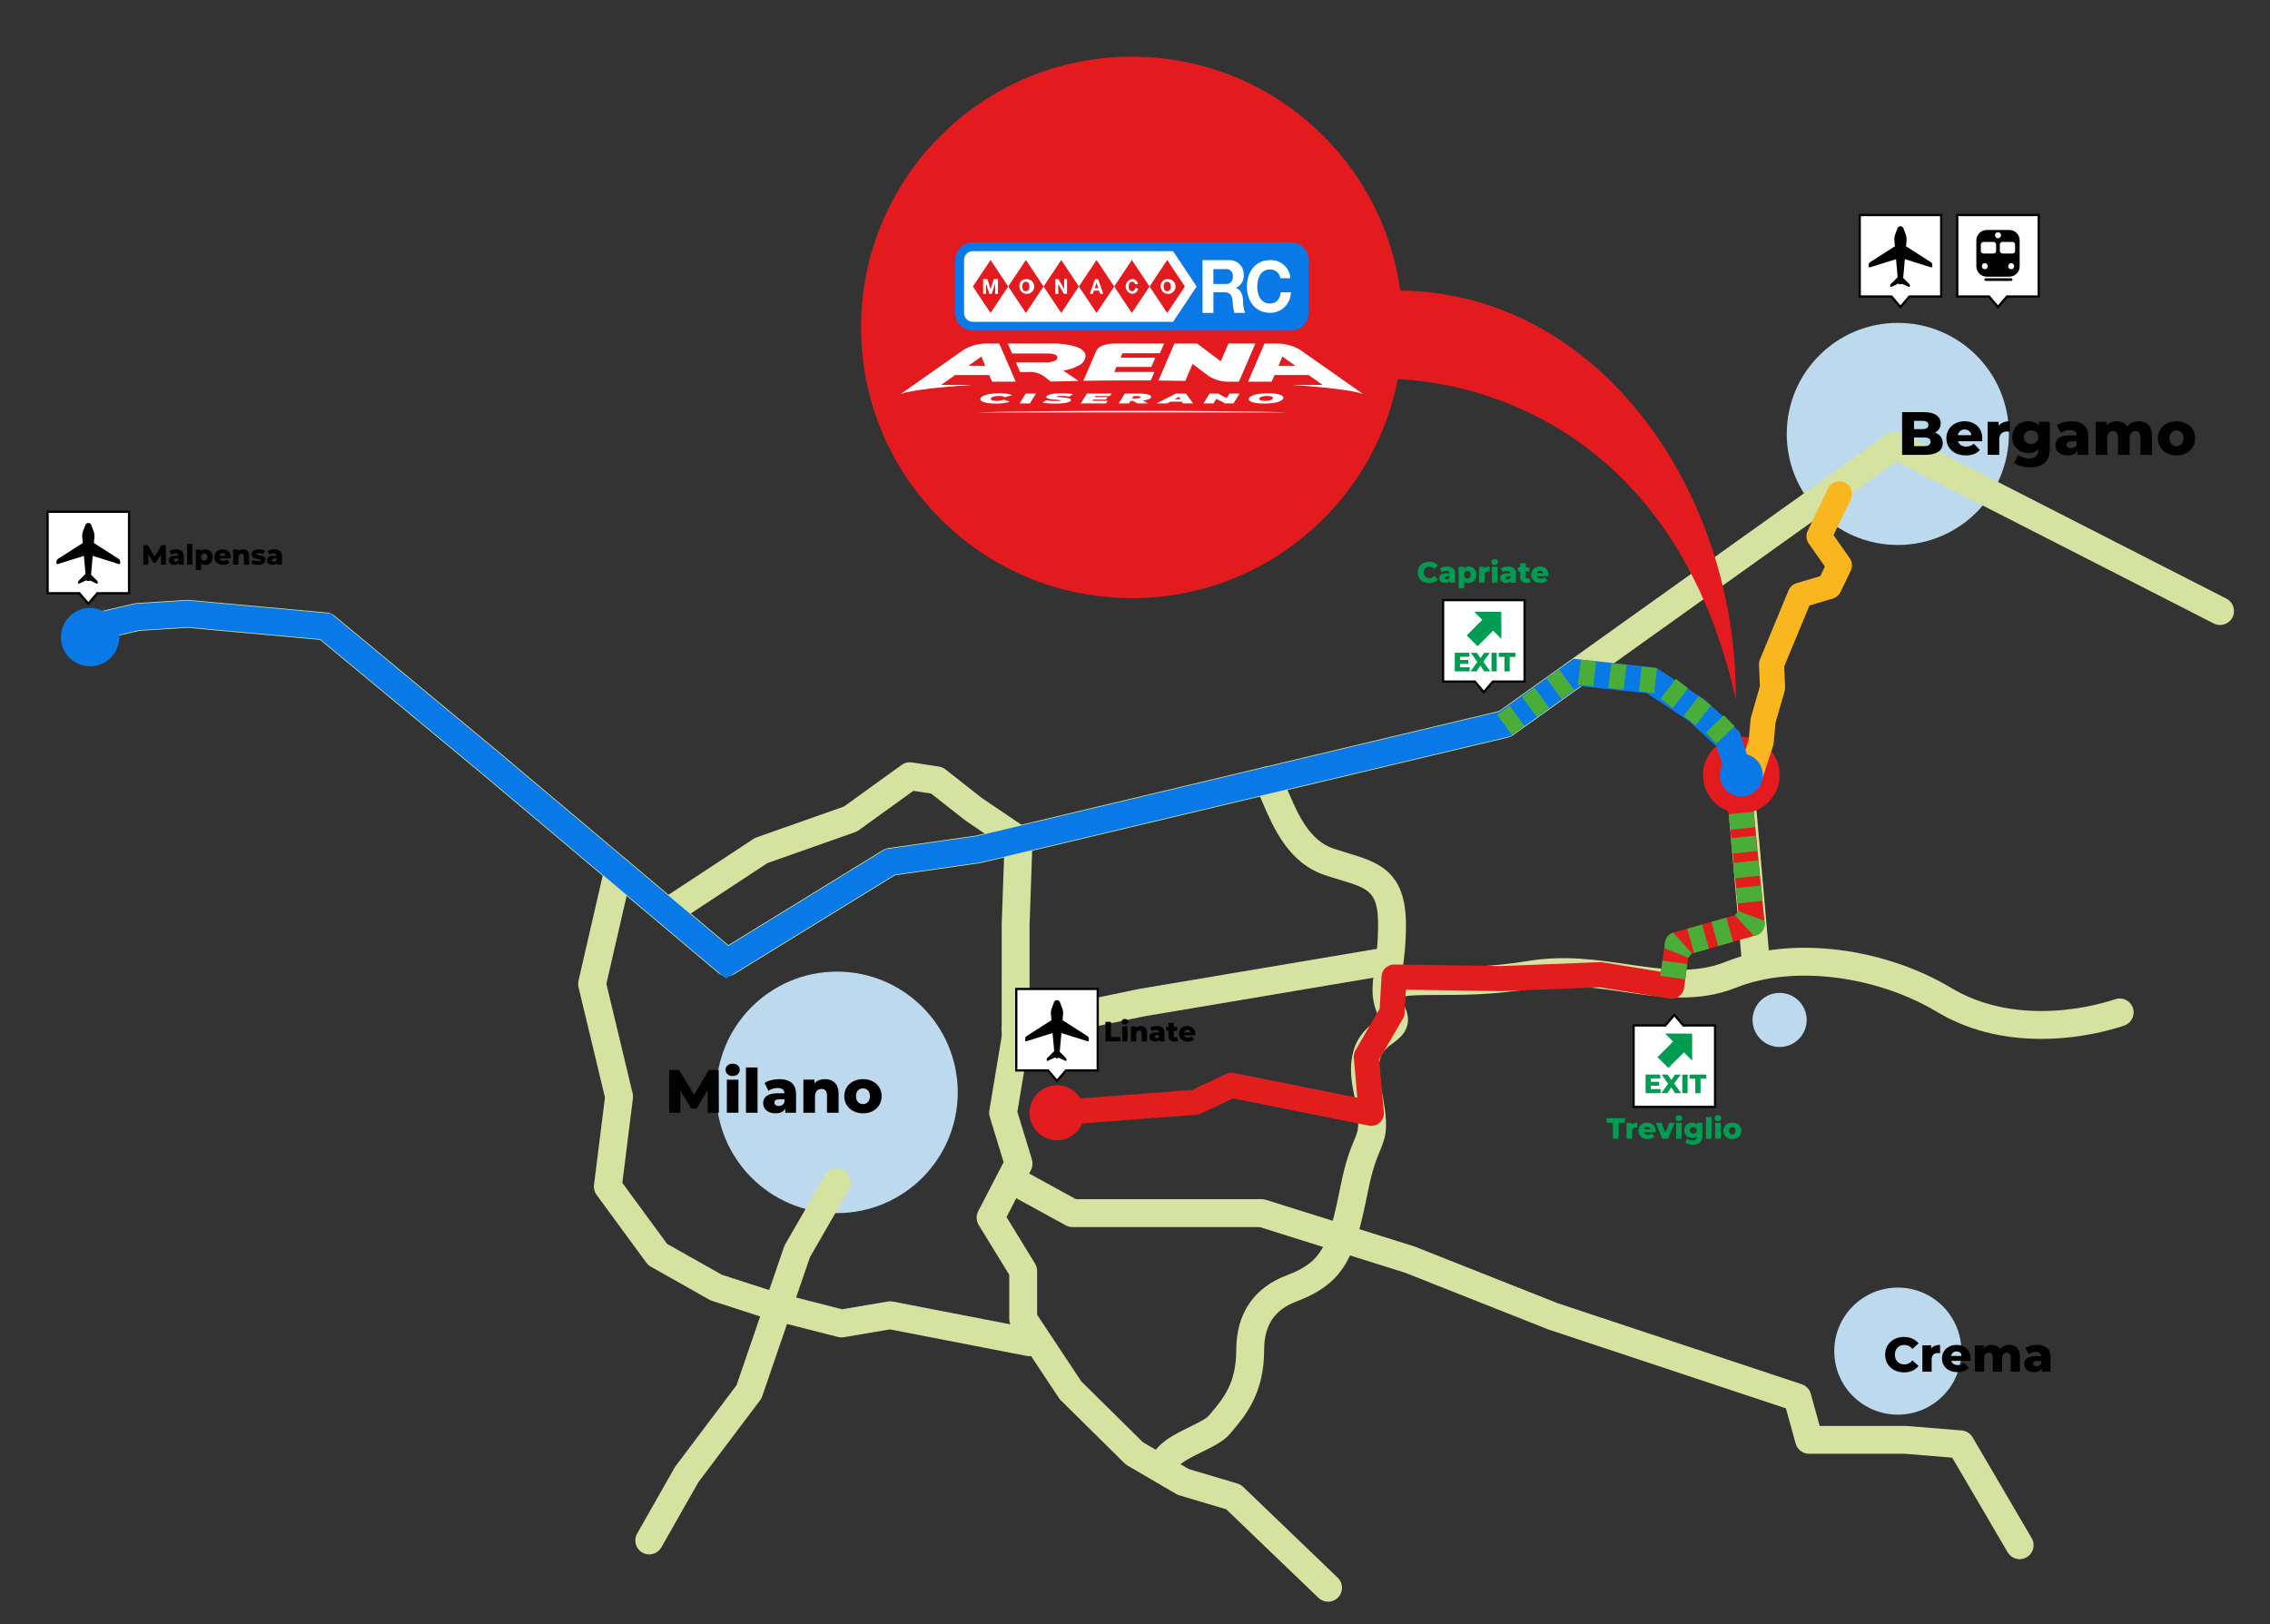 <svg xmlns="http://www.w3.org/2000/svg" xmlns:xlink="http://www.w3.org/1999/xlink" id="Livello_1" x="0px" y="0px" viewBox="0 0 2890.87 2068.71" style="enable-background:new 0 0 2890.87 2068.71;" xml:space="preserve"><rect x="0" y="0" width="2890.87" height="2068.71" fill="#333333" stroke="none"/><style type="text/css">	.st0{fill:#D6E3A0;}	.st1{fill:#BDD9ED;}	.st2{fill:#0A79E8;}	.st3{fill:#E41B1E;}	.st4{fill:#E21E1D;}	.st5{enable-background:new    ;}	.st6{fill:#010101;}	.st7{fill:#FAB61F;}	.st8{fill:#FFFFFF;}	.st9{fill:#009C51;}	.st10{fill:#49AD38;}</style><g>	<g>		<g>			<path class="st0" d="M2236.08,1243.49c-9.1,0-16.85-6.96-17.66-16.2l-18.51-211.15c-0.86-9.76,6.37-18.37,16.13-19.23    c9.74-0.85,18.37,6.36,19.23,16.13l18.51,211.15c0.86,9.76-6.37,18.37-16.13,19.23    C2237.12,1243.47,2236.6,1243.49,2236.08,1243.49z"></path>		</g>		<g>			<circle class="st1" cx="1065.9" cy="1391.49" r="153.8"></circle>		</g>		<g>			<circle class="st1" cx="2416.89" cy="552.74" r="141.45"></circle>		</g>		<g>			<path class="st0" d="M1691.34,2040.3c-4.42,0-8.85-1.64-12.29-4.95l-117.4-112.74l-59.95-17.89c-1.36-0.4-2.66-0.97-3.88-1.68    l-62.16-36.34c-1.28-0.75-2.46-1.66-3.52-2.7l-81.29-80.33c-0.87-0.86-1.64-1.8-2.32-2.82l-60.25-90.86    c-1.93-2.91-2.96-6.32-2.96-9.81v-56.2l-38.98-63.63c-3.25-5.31-3.48-11.93-0.62-17.45l32.41-62.42l-17.66-57.83    c-0.8-2.62-0.98-5.4-0.53-8.1l15.74-94.42v-142.32c0-0.21,0-0.42,0.01-0.62l3.46-98.37l-49.21-33.28    c-0.35-0.24-0.7-0.49-1.03-0.75l-43.12-33.92l-22.63-3.47l-69.66,50.26c-1.37,0.99-2.88,1.78-4.48,2.34l-111.75,39.45    l-110.1,72.45c-8.19,5.39-19.19,3.12-24.58-5.07c-5.39-8.19-3.12-19.19,5.07-24.58l111.91-73.64c1.2-0.79,2.49-1.43,3.85-1.91    l111.38-39.32l73.48-53.02c3.78-2.72,8.47-3.86,13.07-3.15l34.42,5.28c3.02,0.46,5.88,1.7,8.28,3.59l46.29,36.4l56.82,38.42    c5.06,3.42,8.01,9.21,7.79,15.32l-3.79,107.88v143.48c0,0.98-0.08,1.95-0.24,2.92l-15.29,91.76l18.56,60.77    c1.36,4.44,0.92,9.24-1.22,13.36l-31.13,59.95l36.35,59.35c1.71,2.79,2.61,6,2.61,9.27v55.85l56.28,84.88l78.4,77.47l58.39,34.14    l62.03,18.51c2.71,0.81,5.18,2.25,7.22,4.21l120.5,115.72c7.07,6.79,7.3,18.02,0.51,25.09    C1700.66,2038.47,1696,2040.3,1691.34,2040.3z"></path>		</g>		<g>			<path class="st0" d="M925.95,1243.49c-4.09,0-8.15-1.41-11.43-4.17L611,983.72L407.58,815.07l-168.91-15.36l-61.07,3.84    l-40.96,9.58c-9.55,2.23-19.09-3.69-21.32-13.24s3.69-19.09,13.24-21.32l42.41-9.92c0.96-0.23,1.94-0.37,2.93-0.43l63.91-4.02    c0.91-0.06,1.82-0.04,2.72,0.04l175.75,15.98c3.57,0.32,6.96,1.72,9.72,4.01l207.71,172.2c0.04,0.03,0.07,0.06,0.1,0.09    l293.76,247.38l196.79-121.1c2.07-1.28,4.38-2.11,6.79-2.46l111.03-15.86l666.88-158.78l494.36-353.03    c5.39-3.85,12.48-4.38,18.39-1.36l413.54,211.25c8.73,4.46,12.19,15.15,7.73,23.88c-4.46,8.73-15.14,12.19-23.88,7.73    l-403.93-206.34l-488.4,348.78c-1.87,1.33-3.97,2.29-6.2,2.82l-671.05,159.77c-0.53,0.13-1.06,0.23-1.6,0.3l-108.19,15.46    l-204.57,125.89C932.38,1242.62,929.16,1243.49,925.95,1243.49z"></path>		</g>		<g>			<path class="st0" d="M1480.64,1889.67c-9.8,0-17.75-7.95-17.75-17.75c0-28.77,28.85-42.85,52.03-54.17    c9.45-4.62,21.22-10.36,24.6-14.49c1.27-1.56,2.6-3.15,3.97-4.78c14.46-17.29,30.86-36.89,30.86-78.56    c0-46.48,22.24-79.46,64.31-95.38c45-17.02,53.21-36.93,68.77-114.7c6.3-31.51,12.89-47.25,17.24-57.66    c6.07-14.5,7.7-18.4-1.26-63.19c-11.66-58.27,14.95-78.01,29.25-88.62c1.29-0.95,2.85-2.11,4.07-3.1    c-11.88-23.97-9.35-41.73-6.14-64.19c1.97-13.79,4.42-30.96,4.42-55.27c0-42.34-12.41-46.09-49.24-57.25    c-5.89-1.78-11.98-3.63-18.51-5.81c-46.34-15.44-65.61-60.41-79.69-93.24c-3.06-7.15-5.96-13.89-8.77-19.53    c-4.38-8.77-0.83-19.43,7.93-23.81c8.76-4.38,19.42-0.83,23.81,7.93c3.28,6.56,6.38,13.78,9.65,21.42    c12.69,29.6,27.07,63.15,58.29,73.55c6.07,2.02,11.92,3.8,17.58,5.51c38.29,11.59,74.45,22.54,74.45,91.22    c0,26.83-2.65,45.38-4.78,60.29c-2.88,20.19-4.2,29.41,2.91,43.62c5.68,11.35,5.97,21.86,0.87,31.23    c-3.91,7.19-10.17,11.83-15.69,15.93c-11.75,8.71-22.84,16.95-15.59,53.15c10.55,52.75,8.03,62.74-0.8,83.85    c-4.04,9.66-9.57,22.89-15.18,50.93c-8.85,44.24-15.57,70.56-27.77,91.63c-13.18,22.78-32.1,37.52-63.24,49.3    c-28.23,10.68-41.37,30.44-41.37,62.18c0,54.56-23.55,82.71-39.13,101.33c-1.28,1.54-2.53,3.03-3.72,4.48    c-8.3,10.14-22,16.83-36.5,23.91c-11.22,5.48-32.11,15.67-32.11,22.27C1498.39,1881.72,1490.44,1889.67,1480.64,1889.67z     M1757.65,1299.43L1757.65,1299.43L1757.65,1299.43z"></path>		</g>		<g>			<circle class="st2" cx="114.74" cy="811.58" r="37.16"></circle>		</g>		<g>			<path class="st0" d="M2599.6,1323.37C2599.59,1323.37,2599.6,1323.37,2599.6,1323.37c-50.09,0-94.83-11.6-132.96-34.49    c-37.25-22.34-83.02-37.81-128.88-43.54c-47.3-5.91-91.22-1.47-127.02,12.85c-48.11,19.24-96.24,12.18-142.78,5.36    c-37.27-5.47-75.81-11.12-116.53-4.33c-49.38,8.23-90.63,8.23-120.75,8.23c-18.05,0-40.48,0-45.63,3.05    c-6.95,6.67-17.99,6.59-24.83-0.26c-6.93-6.93-6.93-18.17,0-25.1c13.19-13.19,34.75-13.19,70.47-13.19    c28.88,0,68.43,0,114.91-7.75c46.21-7.7,87.54-1.64,127.52,4.22c45.73,6.71,85.22,12.5,124.45-3.19    c41.35-16.54,91.36-21.77,144.6-15.12c50.66,6.33,101.35,23.49,142.74,48.33c32.54,19.53,71.13,29.43,114.69,29.43    c0,0,0.01,0,0.01,0c42.68,0,77.36-9.44,94.24-15.07c9.3-3.1,19.35,1.92,22.45,11.22c3.1,9.3-1.92,19.35-11.22,22.45    C2686.15,1312.79,2647.29,1323.37,2599.6,1323.37z M1784.91,1270.59C1784.91,1270.59,1784.91,1270.59,1784.91,1270.59    C1784.91,1270.59,1784.91,1270.59,1784.91,1270.59z M1785.31,1270.25c0,0-0.01,0.01-0.01,0.01    C1785.3,1270.26,1785.3,1270.25,1785.31,1270.25z"></path>		</g>		<g>			<circle class="st3" cx="1346.09" cy="1417.47" r="35"></circle>		</g>		<g>			<path class="st0" d="M826.8,1980.05c-2.97,0-5.98-0.75-8.75-2.32c-8.52-4.84-11.5-15.68-6.66-24.2l47.82-84.16    c0.38-0.66,0.8-1.3,1.26-1.91l77.54-102.94l60.43-176.16c0.37-1.08,0.84-2.11,1.41-3.1l50.68-87.99    c4.89-8.49,15.74-11.41,24.24-6.52c8.49,4.89,11.41,15.74,6.52,24.24l-49.83,86.51l-60.79,177.21c-0.61,1.77-1.49,3.43-2.61,4.92    L889.5,1887.9l-47.25,83.17C838.98,1976.82,832.98,1980.05,826.8,1980.05z"></path>		</g>		<g>			<path class="st0" d="M1311.11,1727.58c-1.12,0-2.26-0.11-3.4-0.33l-174.26-33.82l-58.84,9.98c-2.45,0.42-4.96,0.31-7.36-0.3    l-86.07-21.99c-0.36-0.09-0.72-0.2-1.07-0.31l-73.46-23.77c-1.13-0.37-2.22-0.84-3.25-1.43l-74.6-42.07    c-2.2-1.24-4.1-2.93-5.59-4.96l-63.44-86.52c-2.68-3.66-3.86-8.2-3.3-12.7l13.95-111.44l-33.68-140.43    c-0.64-2.67-0.65-5.45-0.04-8.12l33.25-144.43c2.2-9.55,11.72-15.51,21.28-13.31c9.55,2.2,15.51,11.72,13.31,21.28l-32.31,140.37    l33.46,139.51c0.5,2.08,0.62,4.22,0.35,6.34l-13.47,107.63l57,77.74l69.71,39.31l71.23,23.05l81.88,20.92l58.31-9.89    c2.1-0.36,4.25-0.33,6.35,0.08l177.43,34.43c9.62,1.87,15.91,11.18,14.04,20.8C1326.87,1721.69,1319.44,1727.58,1311.11,1727.58z    "></path>		</g>		<g>			<path class="st0" d="M1293.41,1328.2c-8.24,0-15.62-5.77-17.36-14.15c-1.99-9.6,4.18-18.99,13.77-20.98l160.65-33.3    c0.22-0.04,0.43-0.09,0.65-0.12l308.92-52.06c9.66-1.63,18.82,4.89,20.45,14.55c1.63,9.67-4.89,18.82-14.55,20.45l-308.59,52    l-160.32,33.23C1295.82,1328.08,1294.61,1328.2,1293.41,1328.2z"></path>		</g>		<g>			<path class="st0" d="M2572.08,1986.11c-6.09,0-12.03-3.14-15.33-8.78l-70.57-120.52l-60.13-4.93H2303.9    c-7.98,0-14.98-5.33-17.1-13.02l-12.41-44.85l-302.23-100.37c-0.32-0.11-0.63-0.22-0.94-0.34l-182-72.11l-185.13-58.15h-238.44    c-2.98,0-5.92-0.75-8.54-2.19l-72.22-39.63c-8.59-4.71-11.74-15.5-7.02-24.09c4.71-8.59,15.5-11.74,24.09-7.02l68.23,37.44    h236.61c1.8,0,3.6,0.27,5.32,0.82l188.34,59.16c0.41,0.13,0.82,0.27,1.22,0.43l182.13,72.16l310.75,103.19    c5.62,1.87,9.93,6.41,11.51,12.11l11.33,40.96h109.38c0.48,0,0.97,0.02,1.45,0.06l70.05,5.74c5.77,0.47,10.94,3.73,13.87,8.72    l75.23,128.49c4.95,8.46,2.11,19.33-6.35,24.28C2578.21,1985.32,2575.12,1986.11,2572.08,1986.11z"></path>		</g>		<g>			<path class="st4" d="M1746.4,1434.15c-1.04,0-2.1-0.1-3.14-0.31l-172.9-34.67l-41.31,19.41c-1.76,0.83-3.65,1.32-5.59,1.47    l-176.16,13.35c-8.8,0.67-16.47-5.93-17.14-14.72s5.93-16.47,14.72-17.14l173.23-13.13l43.42-20.4c3.1-1.46,6.58-1.88,9.93-1.21    l157.12,31.5l-4.54-50.89c-0.29-3.29,0.44-6.6,2.11-9.46l30.87-53.04l2.37-41.24c0.49-8.54,7.66-15.14,16.18-15.06l135.97,1.97    l126.15-4.98c1.07-0.04,2.14,0.02,3.2,0.19l74.38,12.1l5.08-37.03c0.86-6.3,5.38-11.49,11.5-13.21l82.23-23.15l-12.38-126.88    c-0.86-8.78,5.57-16.6,14.35-17.45c8.78-0.85,16.6,5.57,17.45,14.35l13.68,140.19c0.75,7.7-4.12,14.83-11.57,16.93l-85.02,23.93    l-5.88,42.89c-0.58,4.27-2.87,8.12-6.33,10.68c-3.46,2.56-7.81,3.61-12.06,2.92l-88.96-14.47l-124.97,4.94    c-0.29,0.01-0.58,0.01-0.86,0.01l-121.1-1.76l-1.71,29.78c-0.14,2.51-0.88,4.95-2.14,7.12l-30.23,51.95l5.99,67.12    c0.45,5.02-1.5,9.95-5.25,13.32C1754.11,1432.72,1750.3,1434.15,1746.4,1434.15z"></path>		</g>		<g class="st5">			<path class="st6" d="M901.33,1417.47l-0.16-28.84l-13.99,23.47h-6.84l-13.91-22.7v28.06h-14.22v-54.41h12.67l19.12,31.4    l18.65-31.4h12.67l0.16,54.41H901.33z"></path>			<path class="st6" d="M926.52,1368.42c-1.66-1.5-2.49-3.37-2.49-5.6c0-2.23,0.83-4.09,2.49-5.6c1.66-1.5,3.83-2.25,6.53-2.25    c2.69,0,4.87,0.71,6.53,2.14c1.66,1.43,2.49,3.25,2.49,5.48c0,2.33-0.83,4.26-2.49,5.79c-1.66,1.53-3.83,2.29-6.53,2.29    C930.35,1370.68,928.17,1369.92,926.52,1368.42z M925.66,1375.34h14.77v42.13h-14.77V1375.34z"></path>			<path class="st6" d="M949.99,1359.79h14.77v57.67h-14.77V1359.79z"></path>			<path class="st6" d="M1008.28,1379.42c3.68,3.19,5.52,8.07,5.52,14.65v23.4h-13.76v-5.44c-2.12,4.09-6.27,6.14-12.44,6.14    c-3.26,0-6.09-0.57-8.47-1.71c-2.38-1.14-4.19-2.68-5.4-4.62c-1.22-1.94-1.83-4.16-1.83-6.65c0-3.99,1.53-7.08,4.59-9.29    c3.06-2.2,7.77-3.3,14.15-3.3h8.39c-0.26-4.46-3.24-6.68-8.94-6.68c-2.02,0-4.07,0.32-6.14,0.97c-2.07,0.65-3.83,1.54-5.29,2.68    l-4.97-10.03c2.33-1.55,5.17-2.76,8.51-3.61c3.34-0.85,6.7-1.28,10.06-1.28C999.26,1374.64,1004.6,1376.23,1008.28,1379.42z     M996.23,1407.59c1.29-0.83,2.23-2.05,2.8-3.65v-3.65h-6.37c-4.3,0-6.45,1.43-6.45,4.27c0,1.3,0.49,2.33,1.48,3.11    c0.98,0.78,2.33,1.17,4.04,1.17S994.94,1408.42,996.23,1407.59z"></path>			<path class="st6" d="M1063.19,1379.3c3.19,3.11,4.78,7.8,4.78,14.07v24.09h-14.77v-21.69c0-5.75-2.31-8.63-6.92-8.63    c-2.54,0-4.57,0.83-6.1,2.49c-1.53,1.66-2.29,4.15-2.29,7.46v20.36h-14.77v-42.13h14.07v4.59c1.66-1.71,3.63-3.02,5.91-3.92    c2.28-0.91,4.77-1.36,7.46-1.36C1055.79,1374.64,1060.01,1376.19,1063.19,1379.3z"></path>			<path class="st6" d="M1086.78,1415.37c-3.63-1.87-6.46-4.46-8.51-7.77c-2.05-3.32-3.07-7.07-3.07-11.27    c0-4.15,1.02-7.88,3.07-11.19c2.05-3.32,4.87-5.89,8.47-7.73c3.6-1.84,7.68-2.76,12.24-2.76c4.56,0,8.65,0.92,12.28,2.76    c3.63,1.84,6.45,4.41,8.47,7.7c2.02,3.29,3.03,7.03,3.03,11.23c0,4.2-1.01,7.95-3.03,11.27c-2.02,3.32-4.85,5.91-8.47,7.77    c-3.63,1.87-7.72,2.8-12.28,2.8C1094.48,1418.16,1090.41,1417.23,1086.78,1415.37z M1105.36,1403.75    c1.66-1.79,2.49-4.26,2.49-7.42c0-3.11-0.83-5.54-2.49-7.31c-1.66-1.76-3.78-2.64-6.37-2.64c-2.59,0-4.72,0.88-6.37,2.64    c-1.66,1.76-2.49,4.2-2.49,7.31c0,3.16,0.83,5.63,2.49,7.42c1.66,1.79,3.78,2.68,6.37,2.68    C1101.57,1406.43,1103.7,1405.53,1105.36,1403.75z"></path>		</g>		<g>			<circle class="st1" cx="2416.89" cy="1721.1" r="80.94"></circle>		</g>		<g>			<circle class="st1" cx="2266.37" cy="1299.23" r="34.47"></circle>		</g>		<g class="st5">			<path class="st6" d="M2412.38,1745.31c-3.62-1.92-6.46-4.6-8.53-8.03c-2.07-3.43-3.1-7.32-3.1-11.66s1.03-8.23,3.1-11.66    c2.07-3.43,4.91-6.11,8.53-8.03s7.7-2.88,12.25-2.88c3.97,0,7.54,0.7,10.73,2.11c3.18,1.41,5.83,3.43,7.94,6.08l-7.81,7.07    c-2.81-3.39-6.22-5.08-10.23-5.08c-2.36,0-4.46,0.52-6.29,1.55s-3.27,2.49-4.28,4.37c-1.01,1.88-1.52,4.04-1.52,6.48    c0,2.44,0.51,4.6,1.52,6.48c1.01,1.88,2.44,3.34,4.28,4.37s3.94,1.55,6.29,1.55c4.01,0,7.42-1.69,10.23-5.08l7.81,7.07    c-2.11,2.65-4.75,4.67-7.94,6.08c-3.19,1.41-6.76,2.11-10.73,2.11C2420.08,1748.19,2416,1747.23,2412.38,1745.31z"></path>			<path class="st6" d="M2464.1,1714.3c1.92-0.76,4.12-1.15,6.6-1.15v10.61c-1.08-0.12-1.96-0.19-2.67-0.19    c-2.52,0-4.5,0.68-5.92,2.05c-1.43,1.36-2.14,3.45-2.14,6.26v15.44h-11.78v-33.61h11.23v4.03    C2460.62,1716.21,2462.18,1715.06,2464.1,1714.3z"></path>			<path class="st6" d="M2509.41,1733.49h-24.43c0.5,1.74,1.46,3.07,2.88,4c1.43,0.93,3.21,1.4,5.37,1.4c1.61,0,3.01-0.23,4.19-0.68    s2.37-1.2,3.57-2.23l6.2,6.45c-3.27,3.64-8.04,5.46-14.33,5.46c-3.93,0-7.38-0.75-10.36-2.23c-2.98-1.49-5.28-3.55-6.92-6.2    c-1.63-2.65-2.45-5.64-2.45-8.99c0-3.31,0.79-6.27,2.39-8.9c1.59-2.62,3.79-4.68,6.61-6.17c2.81-1.49,5.97-2.23,9.49-2.23    c3.35,0,6.39,0.69,9.12,2.08c2.73,1.39,4.89,3.39,6.48,6.02c1.59,2.63,2.39,5.74,2.39,9.33    C2509.59,1730.66,2509.53,1731.63,2509.41,1733.49z M2487.11,1723.07c-1.22,1.03-2,2.44-2.33,4.22h13.77    c-0.33-1.78-1.11-3.18-2.33-4.22c-1.22-1.03-2.74-1.55-4.56-1.55C2489.85,1721.52,2488.33,1722.04,2487.11,1723.07z"></path>			<path class="st6" d="M2568.73,1716.87c2.46,2.48,3.69,6.22,3.69,11.22v19.23h-11.78v-17.3c0-2.36-0.45-4.09-1.33-5.21    c-0.89-1.12-2.14-1.67-3.75-1.67c-1.78,0-3.2,0.62-4.28,1.86s-1.61,3.12-1.61,5.64v16.68h-11.78v-17.3c0-4.59-1.7-6.88-5.09-6.88    c-1.82,0-3.27,0.62-4.34,1.86s-1.61,3.12-1.61,5.64v16.68h-11.78v-33.61h11.22v3.54c1.24-1.36,2.72-2.39,4.43-3.07    c1.72-0.68,3.59-1.02,5.61-1.02c2.36,0,4.46,0.43,6.33,1.3c1.86,0.87,3.37,2.19,4.53,3.97c1.32-1.69,3-3,5.02-3.91    c2.03-0.91,4.24-1.37,6.64-1.37C2562.97,1713.15,2566.27,1714.39,2568.73,1716.87z"></path>			<path class="st6" d="M2606.96,1716.97c2.94,2.54,4.4,6.44,4.4,11.69v18.67h-10.98v-4.34c-1.7,3.27-5,4.9-9.92,4.9    c-2.6,0-4.86-0.46-6.76-1.37c-1.9-0.91-3.34-2.14-4.31-3.69c-0.97-1.55-1.46-3.32-1.46-5.3c0-3.18,1.22-5.65,3.66-7.41    c2.44-1.76,6.2-2.64,11.29-2.64h6.7c-0.21-3.55-2.58-5.33-7.13-5.33c-1.61,0-3.25,0.26-4.9,0.78c-1.65,0.52-3.06,1.23-4.22,2.14    l-3.97-8c1.86-1.24,4.12-2.2,6.79-2.88c2.67-0.68,5.34-1.02,8.03-1.02C2599.77,1713.15,2604.02,1714.42,2606.96,1716.97z     M2597.35,1739.45c1.03-0.66,1.78-1.63,2.23-2.92v-2.92h-5.09c-3.43,0-5.15,1.14-5.15,3.41c0,1.03,0.39,1.86,1.18,2.48    c0.79,0.62,1.86,0.93,3.22,0.93S2596.31,1740.11,2597.35,1739.45z"></path>		</g>		<g>			<circle class="st3" cx="2217.59" cy="987.29" r="48.79"></circle>		</g>		<g>			<path class="st7" d="M2229.82,1000.96c-1.65,0-3.33-0.26-4.99-0.8c-8.38-2.75-12.95-11.78-10.2-20.16l12.4-37.76l2.42-26.08    c0.09-1,0.28-1.98,0.56-2.94l11.27-39.13l-1.2-27.19c-0.1-2.33,0.31-4.66,1.2-6.82l36.46-88.03c1.84-4.45,5.59-7.83,10.21-9.2    l30.22-8.99l5.87-12.19l-20.61-29.34c-3.33-4.74-3.83-10.9-1.32-16.11l26-54.01c3.83-7.95,13.37-11.3,21.33-7.47    c7.95,3.83,11.29,13.38,7.47,21.33l-21.93,45.56l20.61,29.34c3.33,4.74,3.83,10.9,1.32,16.12l-13,27    c-1.95,4.06-5.53,7.1-9.84,8.38l-29.7,8.83l-32.19,77.72l1.16,26.27c0.08,1.73-0.13,3.46-0.61,5.13l-11.58,40.2l-2.45,26.37    c-0.11,1.19-0.36,2.37-0.73,3.51L2245,989.96C2242.79,996.69,2236.54,1000.96,2229.82,1000.96z"></path>		</g>		<g>			<circle class="st2" cx="2217.59" cy="987.29" r="27.3"></circle>		</g>		<g class="st5">			<path class="st6" d="M2471.45,556.14c1.76,2.31,2.64,5.09,2.64,8.36c0,4.77-1.92,8.45-5.75,11.04    c-3.84,2.59-9.38,3.89-16.63,3.89h-29.38v-54.41h27.83c6.94,0,12.23,1.28,15.86,3.85c3.63,2.56,5.44,6.02,5.44,10.38    c0,2.59-0.64,4.91-1.9,6.96c-1.27,2.05-3.07,3.67-5.4,4.86C2467.25,552.14,2469.69,553.84,2471.45,556.14z M2437.56,536.13v10.49    h10.57c5.18,0,7.77-1.76,7.77-5.29c0-3.47-2.59-5.21-7.77-5.21H2437.56z M2458.55,562.79c0-3.68-2.69-5.52-8.08-5.52h-12.9v11.04    h12.9C2455.85,568.31,2458.55,566.47,2458.55,562.79z"></path>			<path class="st6" d="M2524.22,562.09h-30.62c0.62,2.18,1.83,3.85,3.61,5.01s4.03,1.75,6.72,1.75c2.02,0,3.77-0.28,5.25-0.86    c1.48-0.57,2.96-1.5,4.47-2.8l7.77,8.08c-4.09,4.56-10.08,6.84-17.95,6.84c-4.92,0-9.25-0.93-12.98-2.8    c-3.73-1.87-6.62-4.46-8.67-7.77c-2.05-3.32-3.07-7.07-3.07-11.27c0-4.15,1-7.86,2.99-11.15c1.99-3.29,4.75-5.87,8.28-7.73    c3.52-1.87,7.49-2.8,11.89-2.8c4.2,0,8.01,0.87,11.43,2.6c3.42,1.74,6.13,4.25,8.12,7.54c1.99,3.29,2.99,7.19,2.99,11.7    C2524.46,558.54,2524.38,559.76,2524.22,562.09z M2496.28,549.03c-1.53,1.3-2.5,3.06-2.91,5.29h17.25    c-0.42-2.23-1.39-3.99-2.91-5.29c-1.53-1.29-3.43-1.94-5.71-1.94C2499.71,547.09,2497.81,547.74,2496.28,549.03z"></path>			<path class="st6" d="M2551.23,538.03c2.41-0.96,5.17-1.44,8.28-1.44v13.29c-1.35-0.16-2.46-0.23-3.34-0.23    c-3.16,0-5.63,0.86-7.42,2.57s-2.68,4.33-2.68,7.85v19.35h-14.77V537.3h14.07v5.05C2546.87,540.43,2548.82,538.99,2551.23,538.03    z"></path>			<path class="st6" d="M2610.5,537.3v34.43c0,7.82-2.13,13.69-6.37,17.6c-4.25,3.91-10.36,5.87-18.34,5.87    c-4.15,0-8.03-0.47-11.66-1.4c-3.63-0.93-6.71-2.31-9.25-4.12l5.36-10.34c1.71,1.4,3.87,2.5,6.49,3.3    c2.62,0.8,5.19,1.21,7.73,1.21c3.89,0,6.74-0.86,8.55-2.57c1.81-1.71,2.72-4.25,2.72-7.62v-1.4c-2.85,3.32-7.02,4.97-12.51,4.97    c-3.73,0-7.18-0.84-10.34-2.53c-3.16-1.68-5.67-4.07-7.54-7.15s-2.8-6.65-2.8-10.69c0-3.99,0.93-7.53,2.8-10.61    c1.87-3.08,4.38-5.47,7.54-7.15c3.16-1.68,6.61-2.53,10.34-2.53c6.01,0,10.41,1.94,13.21,5.83v-5.13H2610.5z M2593.28,563.1    c1.74-1.61,2.6-3.68,2.6-6.22c0-2.54-0.85-4.6-2.56-6.18c-1.71-1.58-3.91-2.37-6.61-2.37c-2.69,0-4.91,0.79-6.65,2.37    c-1.74,1.58-2.6,3.64-2.6,6.18c0,2.54,0.88,4.61,2.64,6.22c1.76,1.61,3.96,2.41,6.61,2.41S2591.55,564.71,2593.28,563.1z"></path>			<path class="st6" d="M2653.95,541.38c3.68,3.19,5.52,8.07,5.52,14.65v23.4h-13.76v-5.44c-2.12,4.09-6.27,6.14-12.44,6.14    c-3.26,0-6.09-0.57-8.47-1.71c-2.38-1.14-4.18-2.68-5.4-4.62c-1.22-1.94-1.83-4.16-1.83-6.65c0-3.99,1.53-7.08,4.59-9.29    c3.06-2.2,7.77-3.3,14.15-3.3h8.39c-0.26-4.46-3.24-6.68-8.94-6.68c-2.02,0-4.07,0.32-6.14,0.97c-2.07,0.65-3.83,1.54-5.29,2.68    l-4.97-10.03c2.33-1.55,5.17-2.76,8.51-3.61c3.34-0.85,6.7-1.28,10.07-1.28C2644.93,536.6,2650.27,538.19,2653.95,541.38z     M2641.9,569.55c1.29-0.83,2.23-2.05,2.8-3.65v-3.65h-6.37c-4.3,0-6.45,1.43-6.45,4.27c0,1.3,0.49,2.33,1.48,3.11    c0.98,0.78,2.33,1.17,4.04,1.17S2640.6,570.38,2641.9,569.55z"></path>			<path class="st6" d="M2736.06,541.26c3.08,3.11,4.62,7.8,4.62,14.07v24.09h-14.77v-21.69c0-2.95-0.56-5.13-1.67-6.53    c-1.12-1.4-2.68-2.1-4.7-2.1c-2.23,0-4.02,0.78-5.36,2.33c-1.35,1.55-2.02,3.91-2.02,7.07v20.91h-14.77v-21.69    c0-5.75-2.12-8.63-6.37-8.63c-2.28,0-4.09,0.78-5.44,2.33c-1.35,1.55-2.02,3.91-2.02,7.07v20.91h-14.77V537.3h14.07v4.43    c1.55-1.71,3.41-2.99,5.56-3.85c2.15-0.85,4.49-1.28,7.03-1.28c2.95,0,5.6,0.54,7.93,1.63c2.33,1.09,4.22,2.75,5.67,4.97    c1.66-2.12,3.76-3.76,6.29-4.9c2.54-1.14,5.31-1.71,8.32-1.71C2728.84,536.6,2732.98,538.15,2736.06,541.26z"></path>			<path class="st6" d="M2759.57,577.32c-3.63-1.87-6.46-4.46-8.51-7.77c-2.05-3.32-3.07-7.07-3.07-11.27    c0-4.15,1.02-7.88,3.07-11.19c2.05-3.32,4.87-5.89,8.47-7.73c3.6-1.84,7.68-2.76,12.24-2.76s8.65,0.92,12.28,2.76    c3.63,1.84,6.45,4.41,8.47,7.7c2.02,3.29,3.03,7.03,3.03,11.23c0,4.2-1.01,7.95-3.03,11.27c-2.02,3.32-4.85,5.91-8.47,7.77    c-3.63,1.87-7.72,2.8-12.28,2.8C2767.27,580.12,2763.2,579.19,2759.57,577.32z M2778.15,565.7c1.66-1.79,2.49-4.26,2.49-7.42    c0-3.11-0.83-5.54-2.49-7.31c-1.66-1.76-3.78-2.64-6.37-2.64s-4.71,0.88-6.37,2.64c-1.66,1.76-2.49,4.2-2.49,7.31    c0,3.16,0.83,5.63,2.49,7.42c1.66,1.79,3.78,2.68,6.37,2.68S2776.49,567.49,2778.15,565.7z"></path>		</g>		<g>			<g>				<polygon class="st8" points="1397.96,1363.5 1357.54,1363.5 1346.09,1376.87 1334.63,1363.5 1294.21,1363.5 1294.21,1259.76      1397.96,1259.76     "></polygon>				<path class="st6" d="M1346.09,1379.07l-12.12-14.14h-41.19v-106.6h106.61v106.6h-41.19L1346.09,1379.07z M1295.64,1362.07h39.65     l10.8,12.6l10.79-12.6h39.65v-100.88h-100.89V1362.07z"></path>			</g>			<g>				<path class="st6" d="M1384.91,1319.86l-31.74-20.32l0.7-7.84c0.2-3.03-0.37-6.05-1.66-8.8l-2.45-6.56     c-1.45-3.11-5.88-3.11-7.34,0l-2.45,6.56c-1.28,2.75-1.85,5.77-1.65,8.8l0.7,7.84l-31.74,20.32c-1.09,0.8-1.74,2.06-1.74,3.41     v2.08c0,0.78,0.77,1.32,1.5,1.06l33.43-10.46l2.04,22.95l-8.62,8.62c-0.59,0.59-0.92,1.39-0.92,2.23v0.77     c0,0.66,0.69,1.1,1.29,0.82l9.37-4.32c0.45,0.58,1.15,0.94,1.93,0.94h0.53h0.53c0.61,0,1.18-0.23,1.61-0.6l8.64,3.99     c0.6,0.28,1.29-0.16,1.29-0.82v-0.77c0-0.83-0.33-1.64-0.92-2.23l-7.65-7.65l2.12-23.92l33.44,10.46     c0.73,0.26,1.5-0.28,1.5-1.06v-2.08C1386.64,1321.92,1386,1320.66,1384.91,1319.86z"></path>			</g>		</g>		<g class="st5">			<path class="st6" d="M1407.81,1301.67h7.03v19.28h11.86v5.57h-18.89V1301.67z"></path>			<path class="st6" d="M1429.54,1304.12c-0.76-0.69-1.14-1.54-1.14-2.56s0.38-1.87,1.14-2.56c0.76-0.69,1.75-1.03,2.98-1.03    c1.23,0,2.22,0.33,2.98,0.98c0.76,0.65,1.14,1.49,1.14,2.5c0,1.06-0.38,1.95-1.14,2.64c-0.76,0.7-1.75,1.05-2.98,1.05    C1431.29,1305.15,1430.3,1304.8,1429.54,1304.12z M1429.15,1307.28h6.75v19.24h-6.75V1307.28z"></path>			<path class="st6" d="M1458.57,1309.09c1.46,1.42,2.18,3.56,2.18,6.43v11.01H1454v-9.91c0-2.63-1.05-3.94-3.16-3.94    c-1.16,0-2.09,0.38-2.79,1.14c-0.7,0.76-1.05,1.89-1.05,3.41v9.3h-6.75v-19.24h6.43v2.09c0.76-0.78,1.66-1.38,2.7-1.79    c1.04-0.41,2.18-0.62,3.41-0.62C1455.19,1306.96,1457.11,1307.67,1458.57,1309.09z"></path>			<path class="st6" d="M1480.49,1309.14c1.68,1.46,2.52,3.69,2.52,6.69v10.69h-6.28v-2.49c-0.97,1.87-2.86,2.8-5.68,2.8    c-1.49,0-2.78-0.26-3.87-0.78s-1.91-1.22-2.47-2.11s-0.83-1.9-0.83-3.04c0-1.82,0.7-3.24,2.09-4.24c1.4-1.01,3.55-1.51,6.46-1.51    h3.83c-0.12-2.04-1.48-3.05-4.08-3.05c-0.92,0-1.86,0.15-2.81,0.44c-0.95,0.3-1.75,0.71-2.41,1.23l-2.27-4.58    c1.06-0.71,2.36-1.26,3.89-1.65s3.06-0.59,4.6-0.59C1476.37,1306.96,1478.81,1307.68,1480.49,1309.14z M1474.99,1322.01    c0.59-0.38,1.02-0.94,1.28-1.67v-1.67h-2.91c-1.96,0-2.95,0.65-2.95,1.95c0,0.59,0.22,1.06,0.67,1.42s1.07,0.53,1.85,0.53    S1474.4,1322.39,1474.99,1322.01z"></path>			<path class="st6" d="M1500.55,1325.74c-0.57,0.36-1.26,0.63-2.08,0.82c-0.82,0.19-1.69,0.28-2.61,0.28    c-2.51,0-4.44-0.62-5.79-1.85c-1.35-1.23-2.02-3.07-2.02-5.5v-6.46h-2.8v-5.04h2.8v-5.01h6.75v5.01h4.4v5.04h-4.4v6.39    c0,0.69,0.18,1.23,0.55,1.62s0.86,0.59,1.47,0.59c0.78,0,1.47-0.2,2.06-0.6L1500.55,1325.74z"></path>			<path class="st6" d="M1522.14,1318.6h-13.99c0.28,0.99,0.83,1.76,1.65,2.29c0.82,0.53,1.84,0.8,3.07,0.8    c0.92,0,1.72-0.13,2.4-0.39c0.67-0.26,1.35-0.69,2.04-1.28l3.55,3.69c-1.87,2.08-4.6,3.12-8.2,3.12c-2.25,0-4.23-0.43-5.93-1.28    c-1.7-0.85-3.02-2.04-3.96-3.55c-0.94-1.51-1.4-3.23-1.4-5.15c0-1.89,0.46-3.59,1.37-5.1c0.91-1.5,2.17-2.68,3.78-3.53    c1.61-0.85,3.42-1.28,5.43-1.28c1.92,0,3.66,0.4,5.22,1.19s2.8,1.94,3.71,3.44c0.91,1.5,1.37,3.28,1.37,5.34    C1522.25,1316.98,1522.21,1317.54,1522.14,1318.6z M1509.38,1312.64c-0.7,0.59-1.14,1.4-1.33,2.41h7.88    c-0.19-1.02-0.63-1.82-1.33-2.41c-0.7-0.59-1.57-0.89-2.61-0.89C1510.94,1311.75,1510.07,1312.05,1509.38,1312.64z"></path>		</g>		<g class="st5">			<path class="st9" d="M2054.05,1430.31h-8.03v-5.87h23.43v5.87h-8v20.29h-7.4V1430.31z"></path>			<path class="st9" d="M2081.05,1430.7c1.16-0.46,2.49-0.69,3.98-0.69v6.39c-0.65-0.07-1.18-0.11-1.61-0.11    c-1.52,0-2.71,0.41-3.57,1.23s-1.29,2.08-1.29,3.77v9.3h-7.1v-20.25h6.76v2.43C2078.95,1431.85,2079.89,1431.16,2081.05,1430.7z"></path>			<path class="st9" d="M2108.34,1442.27h-14.72c0.3,1.05,0.88,1.85,1.74,2.41s1.94,0.84,3.23,0.84c0.97,0,1.81-0.14,2.52-0.41    c0.71-0.27,1.43-0.72,2.15-1.34l3.74,3.89c-1.97,2.19-4.84,3.29-8.63,3.29c-2.37,0-4.45-0.45-6.24-1.34    c-1.79-0.9-3.18-2.14-4.17-3.74c-0.98-1.59-1.48-3.4-1.48-5.42c0-1.99,0.48-3.78,1.44-5.36s2.29-2.82,3.98-3.72    c1.69-0.9,3.6-1.35,5.72-1.35c2.02,0,3.85,0.42,5.49,1.25c1.64,0.83,2.95,2.04,3.9,3.62c0.96,1.58,1.44,3.46,1.44,5.62    C2108.46,1440.56,2108.42,1441.15,2108.34,1442.27z M2094.91,1435.99c-0.74,0.62-1.2,1.47-1.4,2.54h8.29    c-0.2-1.07-0.67-1.92-1.4-2.54c-0.74-0.62-1.65-0.93-2.75-0.93C2096.56,1435.06,2095.65,1435.37,2094.91,1435.99z"></path>			<path class="st9" d="M2132.71,1430.35l-8.37,20.25h-7.32l-8.33-20.25h7.29l4.86,12.37l5.12-12.37H2132.71z"></path>			<path class="st9" d="M2134.95,1427.02c-0.8-0.72-1.2-1.62-1.2-2.69c0-1.07,0.4-1.97,1.2-2.69c0.8-0.72,1.84-1.08,3.14-1.08    c1.29,0,2.34,0.34,3.14,1.03c0.8,0.69,1.2,1.56,1.2,2.63c0,1.12-0.4,2.05-1.2,2.78c-0.8,0.74-1.84,1.1-3.14,1.1    C2136.79,1428.11,2135.75,1427.74,2134.95,1427.02z M2134.54,1430.35h7.1v20.25h-7.1V1430.35z"></path>			<path class="st9" d="M2168.02,1430.35v16.55c0,3.76-1.02,6.58-3.06,8.46c-2.04,1.88-4.98,2.82-8.82,2.82    c-1.99,0-3.86-0.22-5.6-0.67c-1.74-0.45-3.23-1.11-4.45-1.98l2.58-4.97c0.82,0.67,1.86,1.2,3.12,1.59    c1.26,0.39,2.5,0.58,3.72,0.58c1.87,0,3.24-0.41,4.11-1.23c0.87-0.82,1.31-2.04,1.31-3.66v-0.67c-1.37,1.59-3.38,2.39-6.02,2.39    c-1.79,0-3.45-0.41-4.97-1.21s-2.73-1.96-3.62-3.44c-0.9-1.48-1.34-3.2-1.34-5.14c0-1.92,0.45-3.62,1.34-5.1    c0.9-1.48,2.1-2.63,3.62-3.44s3.18-1.21,4.97-1.21c2.89,0,5.01,0.93,6.35,2.8v-2.47H2168.02z M2159.74,1442.75    c0.83-0.77,1.25-1.77,1.25-2.99s-0.41-2.21-1.23-2.97s-1.88-1.14-3.18-1.14c-1.3,0-2.36,0.38-3.2,1.14    c-0.83,0.76-1.25,1.75-1.25,2.97s0.42,2.22,1.27,2.99s1.91,1.16,3.18,1.16C2157.85,1443.91,2158.91,1443.53,2159.74,1442.75z"></path>			<path class="st9" d="M2172.58,1422.87h7.1v27.73h-7.1V1422.87z"></path>			<path class="st9" d="M2184.68,1427.02c-0.8-0.72-1.2-1.62-1.2-2.69c0-1.07,0.4-1.97,1.2-2.69c0.8-0.72,1.84-1.08,3.14-1.08    s2.34,0.34,3.14,1.03s1.2,1.56,1.2,2.63c0,1.12-0.4,2.05-1.2,2.78c-0.8,0.74-1.84,1.1-3.14,1.1S2185.48,1427.74,2184.68,1427.02z     M2184.27,1430.35h7.1v20.25h-7.1V1430.35z"></path>			<path class="st9" d="M2200.26,1449.59c-1.74-0.9-3.11-2.14-4.09-3.74c-0.98-1.59-1.48-3.4-1.48-5.42c0-1.99,0.49-3.79,1.48-5.38    c0.98-1.59,2.34-2.83,4.07-3.72c1.73-0.88,3.69-1.33,5.89-1.33s4.16,0.44,5.9,1.33c1.74,0.88,3.1,2.12,4.07,3.7    c0.97,1.58,1.46,3.38,1.46,5.4c0,2.02-0.49,3.82-1.46,5.42c-0.97,1.59-2.33,2.84-4.07,3.74c-1.74,0.9-3.71,1.34-5.9,1.34    C2203.96,1450.94,2202.01,1450.49,2200.26,1449.59z M2209.19,1444.01c0.8-0.86,1.2-2.05,1.2-3.57c0-1.49-0.4-2.67-1.2-3.51    c-0.8-0.85-1.82-1.27-3.06-1.27s-2.27,0.42-3.06,1.27c-0.8,0.85-1.2,2.02-1.2,3.51c0,1.52,0.4,2.71,1.2,3.57    c0.8,0.86,1.82,1.29,3.06,1.29S2208.4,1444.86,2209.19,1444.01z"></path>		</g>		<g class="st5">			<path class="st9" d="M1812.59,741.02c-2.18-1.16-3.89-2.77-5.14-4.84c-1.25-2.07-1.87-4.41-1.87-7.02s0.62-4.96,1.87-7.03    c1.25-2.07,2.96-3.68,5.14-4.84c2.18-1.16,4.64-1.74,7.38-1.74c2.39,0,4.55,0.42,6.46,1.27c1.92,0.85,3.51,2.07,4.78,3.66    l-4.71,4.26c-1.7-2.04-3.75-3.06-6.17-3.06c-1.42,0-2.68,0.31-3.79,0.93c-1.11,0.62-1.97,1.5-2.58,2.63    c-0.61,1.13-0.92,2.44-0.92,3.91s0.3,2.77,0.92,3.9c0.61,1.13,1.47,2.01,2.58,2.63c1.11,0.62,2.37,0.93,3.79,0.93    c2.42,0,4.47-1.02,6.17-3.06l4.71,4.26c-1.27,1.59-2.87,2.82-4.78,3.66s-4.07,1.27-6.46,1.27    C1817.23,742.76,1814.77,742.18,1812.59,741.02z"></path>			<path class="st9" d="M1850.43,723.94c1.77,1.53,2.65,3.88,2.65,7.04v11.25h-6.61v-2.62c-1.02,1.97-3.01,2.95-5.98,2.95    c-1.57,0-2.93-0.27-4.07-0.82c-1.15-0.55-2.01-1.29-2.6-2.22c-0.59-0.93-0.88-2-0.88-3.2c0-1.92,0.73-3.41,2.21-4.46    c1.47-1.06,3.74-1.59,6.8-1.59h4.04c-0.12-2.14-1.56-3.21-4.3-3.21c-0.97,0-1.96,0.16-2.95,0.47c-1,0.31-1.84,0.74-2.54,1.29    l-2.39-4.82c1.12-0.75,2.49-1.33,4.09-1.74c1.61-0.41,3.22-0.62,4.84-0.62C1846.09,721.65,1848.66,722.41,1850.43,723.94z     M1844.63,737.49c0.62-0.4,1.07-0.98,1.35-1.76v-1.76h-3.06c-2.07,0-3.1,0.69-3.1,2.05c0,0.62,0.24,1.12,0.71,1.5    c0.47,0.37,1.12,0.56,1.94,0.56S1844.01,737.89,1844.63,737.49z"></path>			<path class="st9" d="M1875.33,722.94c1.51,0.86,2.7,2.08,3.59,3.66s1.33,3.42,1.33,5.51c0,2.09-0.44,3.93-1.33,5.51    s-2.08,2.8-3.59,3.66s-3.18,1.29-5.03,1.29c-2.37,0-4.25-0.71-5.64-2.13v9.04h-7.1v-27.5h6.76V724c1.32-1.57,3.31-2.35,5.98-2.35    C1872.15,721.65,1873.82,722.08,1875.33,722.94z M1871.88,735.64c0.8-0.86,1.2-2.04,1.2-3.53c0-1.5-0.4-2.67-1.2-3.53    c-0.8-0.86-1.82-1.29-3.06-1.29s-2.27,0.43-3.06,1.29s-1.2,2.04-1.2,3.53c0,1.49,0.4,2.67,1.2,3.53s1.82,1.29,3.06,1.29    S1871.08,736.5,1871.88,735.64z"></path>			<path class="st9" d="M1893.12,722.34c1.16-0.46,2.49-0.69,3.98-0.69v6.39c-0.65-0.07-1.18-0.11-1.61-0.11    c-1.52,0-2.71,0.41-3.57,1.23s-1.29,2.08-1.29,3.77v9.3h-7.1v-20.25h6.76v2.43C1891.02,723.49,1891.96,722.8,1893.12,722.34z"></path>			<path class="st9" d="M1900.42,718.66c-0.8-0.72-1.2-1.62-1.2-2.69c0-1.07,0.4-1.97,1.2-2.69c0.8-0.72,1.84-1.08,3.14-1.08    s2.34,0.34,3.14,1.03s1.2,1.56,1.2,2.63c0,1.12-0.4,2.05-1.2,2.78c-0.8,0.74-1.84,1.1-3.14,1.1S1901.22,719.38,1900.42,718.66z     M1900.01,721.98h7.1v20.25h-7.1V721.98z"></path>			<path class="st9" d="M1928.04,723.94c1.77,1.53,2.65,3.88,2.65,7.04v11.25h-6.61v-2.62c-1.02,1.97-3.01,2.95-5.98,2.95    c-1.57,0-2.93-0.27-4.07-0.82c-1.15-0.55-2.01-1.29-2.6-2.22c-0.58-0.93-0.88-2-0.88-3.2c0-1.92,0.73-3.41,2.2-4.46    c1.47-1.06,3.74-1.59,6.8-1.59h4.04c-0.12-2.14-1.56-3.21-4.3-3.21c-0.97,0-1.96,0.16-2.95,0.47c-1,0.31-1.84,0.74-2.54,1.29    l-2.39-4.82c1.12-0.75,2.48-1.33,4.09-1.74c1.61-0.41,3.22-0.62,4.84-0.62C1923.7,721.65,1926.27,722.41,1928.04,723.94z     M1922.24,737.49c0.62-0.4,1.07-0.98,1.34-1.76v-1.76h-3.06c-2.07,0-3.1,0.69-3.1,2.05c0,0.62,0.24,1.12,0.71,1.5    c0.47,0.37,1.12,0.56,1.94,0.56S1921.62,737.89,1922.24,737.49z"></path>			<path class="st9" d="M1949.15,741.41c-0.6,0.37-1.33,0.66-2.19,0.86s-1.77,0.3-2.75,0.3c-2.64,0-4.67-0.65-6.09-1.94    s-2.13-3.23-2.13-5.79v-6.8h-2.95v-5.31h2.95v-5.27h7.1v5.27h4.63v5.31h-4.63v6.73c0,0.72,0.19,1.29,0.58,1.7    c0.38,0.41,0.9,0.62,1.55,0.62c0.82,0,1.54-0.21,2.17-0.64L1949.15,741.41z"></path>			<path class="st9" d="M1971.87,733.9h-14.72c0.3,1.05,0.88,1.85,1.74,2.41s1.94,0.84,3.23,0.84c0.97,0,1.81-0.14,2.52-0.41    c0.71-0.27,1.43-0.72,2.15-1.34l3.74,3.89c-1.97,2.19-4.84,3.29-8.63,3.29c-2.37,0-4.45-0.45-6.24-1.34    c-1.79-0.9-3.18-2.14-4.17-3.74c-0.98-1.59-1.48-3.4-1.48-5.42c0-1.99,0.48-3.78,1.44-5.36s2.29-2.82,3.98-3.72    c1.69-0.9,3.6-1.35,5.72-1.35c2.02,0,3.85,0.42,5.49,1.25c1.64,0.83,2.95,2.04,3.9,3.62c0.96,1.58,1.44,3.46,1.44,5.62    C1971.98,732.2,1971.94,732.78,1971.87,733.9z M1958.43,727.63c-0.74,0.62-1.2,1.47-1.4,2.54h8.29c-0.2-1.07-0.67-1.92-1.4-2.54    c-0.74-0.62-1.65-0.93-2.75-0.93C1960.08,726.69,1959.17,727,1958.43,727.63z"></path>		</g>		<g class="st5">			<path class="st6" d="M204.9,719.3l-0.07-13.17l-6.39,10.72h-3.12l-6.36-10.37v12.82h-6.5v-24.85h5.79l8.73,14.34l8.52-14.34h5.79    l0.07,24.85H204.9z"></path>			<path class="st6" d="M231.53,701.92c1.68,1.46,2.52,3.69,2.52,6.69v10.69h-6.28v-2.49c-0.97,1.87-2.86,2.8-5.68,2.8    c-1.49,0-2.78-0.26-3.87-0.78c-1.09-0.52-1.91-1.22-2.47-2.11s-0.83-1.9-0.83-3.04c0-1.82,0.7-3.24,2.1-4.24    c1.4-1.01,3.55-1.51,6.46-1.51h3.83c-0.12-2.04-1.48-3.05-4.08-3.05c-0.92,0-1.86,0.15-2.81,0.44c-0.95,0.3-1.75,0.71-2.41,1.23    l-2.27-4.58c1.06-0.71,2.36-1.26,3.89-1.65s3.06-0.59,4.6-0.59C227.41,699.74,229.85,700.47,231.53,701.92z M226.02,714.8    c0.59-0.38,1.02-0.94,1.28-1.67v-1.67h-2.91c-1.96,0-2.95,0.65-2.95,1.95c0,0.59,0.22,1.06,0.67,1.42    c0.45,0.36,1.06,0.53,1.85,0.53S225.43,715.17,226.02,714.8z"></path>			<path class="st6" d="M238.31,692.96h6.75v26.34h-6.75V692.96z"></path>			<path class="st6" d="M266.3,700.97c1.43,0.82,2.57,1.98,3.41,3.48c0.84,1.5,1.26,3.25,1.26,5.24s-0.42,3.73-1.26,5.24    s-1.98,2.66-3.41,3.48c-1.43,0.82-3.02,1.22-4.78,1.22c-2.25,0-4.04-0.67-5.36-2.02v8.59h-6.75v-26.13h6.43v1.92    c1.25-1.49,3.15-2.24,5.68-2.24C263.28,699.74,264.87,700.15,266.3,700.97z M263.02,713.04c0.76-0.82,1.14-1.94,1.14-3.36    s-0.38-2.54-1.14-3.36c-0.76-0.82-1.73-1.22-2.91-1.22c-1.18,0-2.15,0.41-2.91,1.22c-0.76,0.82-1.14,1.94-1.14,3.36    s0.38,2.54,1.14,3.36c0.76,0.82,1.73,1.22,2.91,1.22C261.29,714.26,262.26,713.85,263.02,713.04z"></path>			<path class="st6" d="M293.66,711.39h-13.99c0.28,0.99,0.83,1.76,1.65,2.29c0.82,0.53,1.84,0.8,3.07,0.8    c0.92,0,1.72-0.13,2.4-0.39c0.67-0.26,1.35-0.69,2.04-1.28l3.55,3.69c-1.87,2.08-4.6,3.12-8.2,3.12c-2.25,0-4.23-0.43-5.93-1.28    c-1.7-0.85-3.02-2.04-3.96-3.55c-0.94-1.51-1.4-3.23-1.4-5.15c0-1.89,0.46-3.59,1.37-5.1c0.91-1.5,2.17-2.68,3.78-3.53    c1.61-0.85,3.42-1.28,5.43-1.28c1.92,0,3.66,0.4,5.22,1.19c1.56,0.79,2.8,1.94,3.71,3.44s1.37,3.28,1.37,5.34    C293.77,709.77,293.73,710.32,293.66,711.39z M280.9,705.42c-0.7,0.59-1.14,1.4-1.33,2.41h7.88c-0.19-1.02-0.63-1.82-1.33-2.41    c-0.7-0.59-1.57-0.89-2.61-0.89C282.46,704.53,281.59,704.83,280.9,705.42z"></path>			<path class="st6" d="M315.19,701.87c1.46,1.42,2.18,3.56,2.18,6.43v11.01h-6.75v-9.91c0-2.63-1.05-3.94-3.16-3.94    c-1.16,0-2.09,0.38-2.79,1.14c-0.7,0.76-1.05,1.89-1.05,3.41v9.3h-6.75v-19.24h6.43v2.09c0.76-0.78,1.66-1.38,2.7-1.79    c1.04-0.41,2.18-0.62,3.41-0.62C311.82,699.74,313.74,700.45,315.19,701.87z"></path>			<path class="st6" d="M323.84,719.07c-1.56-0.37-2.82-0.85-3.76-1.44l2.02-4.62c0.88,0.54,1.92,0.98,3.12,1.3    c1.21,0.32,2.4,0.48,3.59,0.48c1.09,0,1.86-0.11,2.33-0.34c0.46-0.22,0.69-0.55,0.69-0.98c0-0.43-0.28-0.73-0.83-0.91    c-0.56-0.18-1.44-0.35-2.65-0.51c-1.54-0.19-2.85-0.44-3.92-0.75s-2.01-0.88-2.79-1.71c-0.78-0.83-1.17-1.99-1.17-3.48    c0-1.23,0.37-2.33,1.1-3.28c0.73-0.96,1.8-1.72,3.21-2.27c1.41-0.56,3.09-0.83,5.06-0.83c1.4,0,2.78,0.14,4.15,0.43    c1.37,0.28,2.52,0.69,3.44,1.21l-2.02,4.58c-1.7-0.95-3.55-1.42-5.54-1.42c-1.06,0-1.85,0.12-2.34,0.37    c-0.5,0.25-0.75,0.57-0.75,0.98c0,0.45,0.27,0.76,0.82,0.94c0.54,0.18,1.44,0.36,2.7,0.55c1.59,0.24,2.9,0.51,3.94,0.82    s1.95,0.87,2.72,1.69c0.77,0.82,1.15,1.96,1.15,3.43c0,1.21-0.37,2.29-1.1,3.25c-0.73,0.96-1.82,1.71-3.25,2.25    c-1.43,0.54-3.15,0.82-5.17,0.82C326.99,719.62,325.4,719.44,323.84,719.07z"></path>			<path class="st6" d="M356.54,701.92c1.68,1.46,2.52,3.69,2.52,6.69v10.69h-6.28v-2.49c-0.97,1.87-2.86,2.8-5.68,2.8    c-1.49,0-2.78-0.26-3.87-0.78c-1.09-0.52-1.91-1.22-2.47-2.11s-0.83-1.9-0.83-3.04c0-1.82,0.7-3.24,2.1-4.24    c1.4-1.01,3.55-1.51,6.46-1.51h3.83c-0.12-2.04-1.48-3.05-4.08-3.05c-0.92,0-1.86,0.15-2.81,0.44c-0.95,0.3-1.75,0.71-2.41,1.23    l-2.27-4.58c1.06-0.71,2.36-1.26,3.89-1.65s3.06-0.59,4.6-0.59C352.42,699.74,354.86,700.47,356.54,701.92z M351.04,714.8    c0.59-0.38,1.02-0.94,1.28-1.67v-1.67h-2.91c-1.96,0-2.95,0.65-2.95,1.95c0,0.59,0.22,1.06,0.67,1.42    c0.45,0.36,1.06,0.53,1.85,0.53S350.45,715.17,351.04,714.8z"></path>		</g>		<g>			<g>				<polygon class="st8" points="164.35,755.66 123.93,755.66 112.48,769.03 101.02,755.66 60.61,755.66 60.61,651.92      164.35,651.92     "></polygon>				<path class="st6" d="M112.48,771.23l-12.12-14.14H59.18v-106.6h106.6v106.6h-41.19L112.48,771.23z M62.04,754.23h39.64     l10.8,12.6l10.79-12.6h39.65V653.35H62.04V754.23z"></path>			</g>			<g>				<path class="st6" d="M151.3,712.02l-31.74-20.32l0.7-7.84c0.2-3.03-0.37-6.05-1.66-8.8l-2.45-6.56c-1.45-3.11-5.88-3.11-7.34,0     l-2.45,6.56c-1.28,2.75-1.85,5.77-1.65,8.8l0.7,7.84l-31.74,20.32c-1.09,0.8-1.74,2.06-1.74,3.41v2.08     c0,0.78,0.77,1.32,1.5,1.06l33.43-10.46l2.04,22.95l-8.62,8.62c-0.59,0.59-0.92,1.39-0.92,2.23v0.77c0,0.66,0.69,1.1,1.29,0.82     l9.37-4.32c0.45,0.58,1.15,0.94,1.93,0.94h0.53H113c0.61,0,1.18-0.23,1.61-0.6l8.64,3.99c0.6,0.28,1.29-0.16,1.29-0.82v-0.77     c0-0.83-0.33-1.64-0.92-2.23l-7.65-7.65l2.12-23.92l33.44,10.46c0.73,0.26,1.5-0.28,1.5-1.06v-2.08     C153.04,714.08,152.39,712.81,151.3,712.02z"></path>			</g>		</g>		<g>			<g>				<polygon class="st8" points="2472.13,377.69 2431.71,377.69 2420.26,391.05 2408.8,377.69 2368.39,377.69 2368.39,273.94      2472.13,273.94     "></polygon>				<path class="st6" d="M2420.26,393.25l-12.12-14.13h-41.18V272.51h106.6v106.61h-41.19L2420.26,393.25z M2369.82,376.26h39.64     l10.8,12.59l10.79-12.59h39.65V275.37h-100.88V376.26z"></path>			</g>			<g>				<path class="st6" d="M2459.08,334.04l-31.74-20.32l0.7-7.84c0.2-3.03-0.37-6.05-1.66-8.8l-2.45-6.56     c-1.46-3.11-5.88-3.11-7.34,0l-2.45,6.56c-1.28,2.75-1.85,5.77-1.66,8.8l0.7,7.84l-31.74,20.32c-1.09,0.8-1.74,2.06-1.74,3.41     v2.08c0,0.78,0.77,1.32,1.5,1.06l33.43-10.46l2.04,22.95l-8.62,8.62c-0.59,0.59-0.92,1.39-0.92,2.23v0.77     c0,0.66,0.69,1.1,1.29,0.82l9.37-4.32c0.45,0.58,1.15,0.94,1.93,0.94h0.53h0.53c0.61,0,1.18-0.23,1.61-0.6l8.64,3.99     c0.6,0.28,1.29-0.16,1.29-0.82v-0.77c0-0.83-0.33-1.64-0.92-2.23l-7.65-7.65l2.12-23.92l33.44,10.46     c0.73,0.26,1.5-0.28,1.5-1.06v-2.08C2460.82,336.11,2460.17,334.84,2459.08,334.04z"></path>			</g>		</g>		<g>			<g>				<polygon class="st8" points="2080.42,1306.24 2120.84,1306.24 2132.29,1292.87 2143.75,1306.24 2184.16,1306.24      2184.16,1409.98 2080.42,1409.98     "></polygon>				<path class="st6" d="M2185.59,1411.41h-106.6v-106.6h41.19l12.11-14.14l12.12,14.14h41.18V1411.41z M2081.85,1408.55h100.88     v-100.88h-39.64l-10.8-12.6l-10.79,12.6h-39.65V1408.55z"></path>			</g>		</g>		<g>			<g>				<polygon class="st8" points="1941.56,868.23 1901.15,868.23 1889.69,881.59 1878.24,868.23 1837.82,868.23 1837.82,764.48      1941.56,764.48     "></polygon>				<path class="st6" d="M1889.69,883.79l-12.11-14.13h-41.19V763.05h106.6v106.61h-41.18L1889.69,883.79z M1839.25,866.8h39.65     l10.79,12.59l10.8-12.59h39.64V765.91h-100.88V866.8z"></path>			</g>		</g>		<g>			<g>				<polygon class="st8" points="2596.34,377.69 2555.93,377.69 2544.47,391.05 2533.02,377.69 2492.6,377.69 2492.6,273.94      2596.34,273.94     "></polygon>				<path class="st6" d="M2544.47,393.25l-12.11-14.13h-41.19V272.51h106.6v106.61h-41.18L2544.47,393.25z M2494.03,376.26h39.65     l10.79,12.59l10.8-12.59h39.64V275.37h-100.88V376.26z"></path>			</g>		</g>		<g>			<g>				<path class="st6" d="M2558.87,292.96h-28.79c-7.28,0-13.19,5.91-13.19,13.19v33.09c0,7.29,5.91,13.19,13.19,13.19h28.79     c7.29,0,13.19-5.91,13.19-13.19v-33.09C2572.06,298.87,2566.15,292.96,2558.87,292.96z M2527.68,342.94     c-2.12,0-3.85-1.72-3.85-3.85c0-2.12,1.72-3.85,3.85-3.85s3.85,1.72,3.85,3.85C2531.52,341.22,2529.8,342.94,2527.68,342.94z      M2542.07,319.62c0,1.8-1.46,3.27-3.27,3.27h-12.89c-1.8,0-3.27-1.46-3.27-3.27v-8.18c0-1.78,1.44-3.21,3.21-3.21h12.99     c1.78,0,3.21,1.44,3.21,3.21v8.18H2542.07z M2540.63,299.65c0-2.12,1.72-3.85,3.85-3.85c2.12,0,3.85,1.72,3.85,3.85     c0,2.12-1.72,3.85-3.85,3.85C2542.35,303.49,2540.63,301.77,2540.63,299.65z M2561.27,342.94c-2.12,0-3.85-1.72-3.85-3.85     c0-2.12,1.72-3.85,3.85-3.85c2.12,0,3.85,1.72,3.85,3.85C2565.11,341.22,2563.39,342.94,2561.27,342.94z M2566.27,319.62     c0,1.8-1.46,3.27-3.27,3.27h-12.89c-1.8,0-3.27-1.46-3.27-3.27v-8.18c0-1.78,1.44-3.21,3.21-3.21h12.99     c1.78,0,3.22,1.44,3.22,3.21v8.18H2566.27z"></path>			</g>			<g>				<path class="st6" d="M2528.82,357.83h32.41c0.92,0,1.67-0.75,1.67-1.67l0,0c0-0.92-0.75-1.67-1.67-1.67h-32.41     c-0.92,0-1.67,0.75-1.67,1.67l0,0C2527.15,357.09,2527.9,357.83,2528.82,357.83z"></path>			</g>		</g>		<g>			<polygon class="st2" points="924.41,1246.47 611.59,983.04 407.94,814.21 238.68,798.82 177.47,802.67 136.44,812.27     128.76,779.45 172.54,769.21 239.16,765.02 421.4,781.59 633.23,957.21 927.49,1205.01 1127.81,1081.73 1242.35,1065.37     1909.44,906.54 2003.8,839.16 2109.46,850.58 2171.94,892.05 2215.39,932.12 2233.63,988.89 2201.55,999.19 2186.03,950.88     2151.06,918.65 2097.67,883.2 2012.94,874.04 1923.66,937.8 1248.65,1098.51 1139.51,1114.11    "></polygon>		</g>		<g>			<g>				<path class="st10" d="M2186.04,947.29l-13.61-14v-0.13l22.9-22.17l13.63,14l-0.02,0.12L2186.04,947.29z M1925.59,936.3     l-0.12-0.02l-18.71-25.69l0.02-0.12l15.8-11.49l0.12,0.02l18.69,25.69l-0.02,0.12L1925.59,936.3z M2159.5,923.98l-15.48-11.91     l-0.02-0.12l19.48-25.21l15.5,11.89l0.02,0.12L2159.5,923.98z M1957.15,913.31l-0.12-0.02l-18.71-25.69l0.04-0.12l15.78-11.49     l0.12,0.02l18.71,25.69l-0.04,0.12L1957.15,913.31z M2130.31,901.94l-15.5-11.89l-0.02-0.12l19.49-25.21l15.48,11.89l0.02,0.12     L2130.31,901.94z M1988.73,890.32l-0.12-0.02l-18.71-25.69l0.02-0.12L1985.7,853l0.12,0.02l18.71,25.69l-0.02,0.12     L1988.73,890.32z M2106.59,883.06l-19.4-2.2l-0.09-0.09l3.67-31.67l19.4,2.2l0.07,0.11l-3.57,31.56L2106.59,883.06z      M2067.79,878.65l-19.42-2.2l-0.07-0.09l3.59-31.58l0.09-0.07l19.4,2.18l0.09,0.11L2067.79,878.65z M2028.96,874.27l-19.39-2.2     l-0.09-0.09l3.68-31.65l19.4,2.18l0.07,0.11l-3.57,31.56L2028.96,874.27z"></path>			</g>		</g>		<g>			<g>									<rect x="1869.29" y="792.31" transform="matrix(0.707 -0.707 0.707 0.707 -13.827 1570.766)" class="st9" width="39.75" height="19.52"></rect>			</g>			<g>				<polygon class="st9" points="1911.9,779.37 1877.42,779.24 1912.03,813.85     "></polygon>			</g>		</g>		<g class="st5">			<path class="st9" d="M1871.7,850.03v5.17h-19.01v-23.68h18.57v5.17h-11.94v3.99h10.52v5.01h-10.52v4.33H1871.7z"></path>			<path class="st9" d="M1890.17,855.21l-4.9-7.34l-4.84,7.34h-7.64l8.62-11.97l-8.25-11.7h7.54l4.73,6.83l4.67-6.83h7.24    l-8.25,11.43l8.79,12.24H1890.17z"></path>			<path class="st9" d="M1899.44,831.53h6.7v23.68h-6.7V831.53z"></path>			<path class="st9" d="M1915.94,836.84h-7.27v-5.31h21.21v5.31h-7.24v18.37h-6.7V836.84z"></path>		</g>		<g>			<g>									<rect x="2112.31" y="1329.61" transform="matrix(0.707 -0.707 0.707 0.707 -322.572 1899.972)" class="st9" width="39.75" height="19.52"></rect>			</g>			<g>				<polygon class="st9" points="2154.93,1316.67 2120.44,1316.54 2155.06,1351.16     "></polygon>			</g>		</g>		<g class="st5">			<path class="st9" d="M2114.73,1387.34v5.17h-19.01v-23.68h18.57v5.17h-11.94v3.99h10.52v5.01h-10.52v4.33H2114.73z"></path>			<path class="st9" d="M2133.19,1392.51l-4.9-7.34l-4.84,7.34h-7.64l8.62-11.97l-8.25-11.7h7.54l4.73,6.83l4.67-6.83h7.24    l-8.25,11.43l8.79,12.24H2133.19z"></path>			<path class="st9" d="M2142.46,1368.84h6.7v23.68h-6.7V1368.84z"></path>			<path class="st9" d="M2158.96,1374.15h-7.27v-5.31h21.21v5.31h-7.24v18.37h-6.7V1374.15z"></path>		</g>		<g>			<polygon class="st10" points="2146.12,1247.45 2146.02,1247.53 2114.53,1243.19 2114.46,1243.09 2117.14,1223.74     2117.24,1223.67 2148.71,1228.02 2148.79,1228.12    "></polygon>		</g>		<g>			<polygon class="st10" points="2157.44,1213.82 2157.33,1213.75 2148.79,1183.14 2148.85,1183.04 2167.67,1177.8 2167.78,1177.86     2176.3,1208.46 2176.25,1208.57    "></polygon>		</g>		<g>			<polygon class="st10" points="2188.16,1205.02 2188.05,1204.96 2179.5,1174.35 2179.56,1174.24 2198.38,1169 2198.49,1169.06     2207.02,1199.67 2206.96,1199.78    "></polygon>		</g>		<g>			<path class="st10" d="M2233.75,1192.22l-24.27-26.22l4.52-5.33l32.95,12.21c0,0,2.22,6.05-2.28,12.65    S2233.75,1192.22,2233.75,1192.22z"></path>		</g>		<g>			<path class="st10" d="M2130.86,1187.9l23.87,26.54l-4.81,5.59l-30.39-12.34c0,0,0.29-8.86,2.83-13.21    C2124.91,1190.12,2130.86,1187.9,2130.86,1187.9z"></path>		</g>		<g>			<polygon class="st10" points="2244.67,1147.46 2244.59,1147.56 2212.97,1150.79 2212.88,1150.71 2210.91,1131.28     2210.99,1131.18 2242.59,1127.96 2242.69,1128.04    "></polygon>		</g>		<g>			<polygon class="st10" points="2241.06,1115.45 2240.99,1115.55 2209.37,1118.78 2209.27,1118.7 2207.3,1099.26 2207.38,1099.17     2238.99,1095.95 2239.09,1096.03    "></polygon>		</g>		<g>			<polygon class="st10" points="2237.75,1084.01 2237.67,1084.11 2206.05,1087.34 2205.96,1087.26 2203.99,1067.83     2204.06,1067.73 2235.67,1064.51 2235.77,1064.59    "></polygon>		</g>		<g>			<polygon class="st10" points="2235.17,1053.58 2235.09,1053.68 2203.47,1056.91 2203.38,1056.84 2201.41,1037.4 2201.48,1037.3     2233.09,1034.09 2233.19,1034.16    "></polygon>		</g>	</g></g><g>	<g>		<g>			<path class="st3" d="M1768.34,370.11c267.95-6.15,444.4,258.29,442.25,520.6c-94.99-421-442.25-407.82-442.25-407.82"></path>		</g>	</g>	<g>		<circle class="st3" cx="1441.44" cy="417.05" r="344.89"></circle>	</g>	<g>		<g id="Raggruppa_95_00000142885439326242182250000007059189683554593189_">			<g id="Tracciato_367_00000027583558424608934530000015235477447501849013_">				<path class="st8" d="M1257.89,513.4c-2.41-0.31-4.77-0.99-6.97-2.01c-1.64-0.85-2.46-1.82-2.46-2.92c0-1.46,1.04-2.75,3.12-3.88     c2.74-1.35,5.69-2.26,8.72-2.68c4.18-0.68,8.41-1,12.65-0.96c3.31-0.02,6.62,0.2,9.9,0.67c2.23,0.24,4.4,0.87,6.42,1.85     l-9.39,2.38c-2.42-1.12-5.08-1.63-7.74-1.47c-1.82-0.02-3.64,0.14-5.42,0.48c-1.31,0.22-2.56,0.67-3.71,1.34     c-0.77,0.38-1.28,1.15-1.34,2.01c0,0.74,0.73,1.33,2.19,1.78c1.89,0.5,3.84,0.73,5.79,0.67c2.94,0.06,5.87-0.43,8.63-1.45     l7.69,2.38c-2.47,0.95-5.04,1.6-7.66,1.92c-3.29,0.41-6.61,0.6-9.93,0.57c-3.49,0.03-6.98-0.2-10.43-0.7"></path>			</g>			<g id="Tracciato_368_00000008847458490710334370000007222752169572468407_">				<path class="st8" d="M1306.28,501.32h13.06l-7.75,12.53h-13.06L1306.28,501.32z"></path>			</g>			<g id="Tracciato_369_00000012437283907953131520000017818308822451834013_">				<path class="st8" d="M1334.89,513.78c-2.45-0.17-4.89-0.47-7.31-0.92l5.04-3.12c4.31,0.79,8.68,1.17,13.06,1.16     c1.28,0.02,2.55-0.04,3.82-0.19c0.89-0.13,1.34-0.31,1.34-0.54c0-0.21-0.45-0.39-1.34-0.52c-0.89-0.13-2.33-0.27-4.29-0.43     c-2.58-0.21-4.72-0.44-6.42-0.67c-1.52-0.18-3.01-0.52-4.45-1.02c-1.27-0.45-1.91-1.05-1.91-1.82c0-0.94,0.78-1.77,2.35-2.48     c2.17-0.86,4.45-1.42,6.78-1.65c3.47-0.42,6.96-0.61,10.46-0.58c2.88,0,5.56,0.09,8.05,0.28c2.16,0.14,4.31,0.41,6.44,0.8     l-4.69,3.08c-1.65-0.32-3.33-0.55-5.01-0.67c-1.83-0.16-3.7-0.23-5.62-0.23c-1.41-0.03-2.81,0.06-4.2,0.25     c-1,0.17-1.5,0.36-1.5,0.59s0.45,0.41,1.34,0.54s2.38,0.27,4.45,0.43c2.51,0.19,4.62,0.4,6.34,0.61c1.52,0.17,3.01,0.5,4.45,1     c1.25,0.45,1.88,1.04,1.88,1.79c0,0.93-0.79,1.75-2.38,2.45c-2.18,0.85-4.47,1.4-6.81,1.64c-3.45,0.42-6.93,0.61-10.41,0.58     C1340.98,514.14,1337.83,514.02,1334.89,513.78"></path>			</g>			<g id="Tracciato_370_00000160892116723582357290000003330253589333495688_">				<path class="st8" d="M1394.98,504.51l-0.89,1.47h16.38l-1.88,3.04h-16.43l-1,1.65h19.44l-2.01,3.18h-32.18l7.74-12.53h31.51     l-2.01,3.18L1394.98,504.51z"></path>			</g>			<g id="Tracciato_371_00000041297830988691890960000016352172263768006587_">				<path class="st8" d="M1463.19,508.35c-2.47,0.99-5.07,1.61-7.72,1.85l6.48,3.65h-13.56l-5.48-3.15h-3.21l-1.94,3.15h-13.06     l7.75-12.53h17.38c3.98-0.11,7.97,0.25,11.87,1.08c2.82,0.72,4.24,1.73,4.24,3.03C1465.94,506.54,1465.02,507.51,1463.19,508.35      M1447.84,504.57h-4.37l-1.82,2.94h5.36c1.41,0.04,2.83-0.11,4.2-0.44c1-0.29,1.5-0.7,1.5-1.23     C1452.7,504.99,1451.08,504.57,1447.84,504.57"></path>			</g>			<g id="Tracciato_372_00000169529722555827192520000008162914105809166494_">				<path class="st8" d="M1505.21,511.67h-14.75l-3.88,2.19h-13.78l24.68-12.53h12.79l9.19,12.53h-13L1505.21,511.67z      M1503.4,508.62l-1.88-3.21l-5.7,3.21H1503.4z"></path>			</g>			<g id="Tracciato_373_00000148632400060509578290000011854884493506886045_">				<path class="st8" d="M1578.59,501.32l-7.75,12.53h-10.73l-11.12-5.83l-3.59,5.83h-12.74l7.74-12.53h10.73l11.12,5.83l3.59-5.83     L1578.59,501.32L1578.59,501.32z"></path>			</g>			<g id="Tracciato_374_00000111165189108925558630000007012219770543471793_">				<path class="st8" d="M1599.65,513.4c-2.38-0.3-4.7-0.98-6.87-2.01c-1.6-0.85-2.41-1.82-2.41-2.92c0-1.46,1.04-2.76,3.12-3.9     c2.74-1.36,5.69-2.26,8.72-2.68c4.16-0.67,8.38-0.98,12.59-0.95c3.47-0.03,6.94,0.21,10.37,0.71c2.38,0.29,4.69,0.96,6.86,1.98     c1.6,0.85,2.41,1.82,2.41,2.92c0,1.46-1.04,2.76-3.13,3.9c-2.74,1.36-5.69,2.26-8.72,2.68c-4.16,0.67-8.38,0.98-12.59,0.95     c-3.47,0.03-6.94-0.2-10.37-0.7 M1616.5,510.14c1.25-0.23,2.44-0.7,3.51-1.39c0.7-0.4,1.15-1.12,1.21-1.92     c0-0.74-0.67-1.33-2.01-1.77c-1.81-0.5-3.69-0.73-5.57-0.67c-1.8-0.02-3.6,0.15-5.36,0.52c-1.25,0.23-2.44,0.7-3.51,1.39     c-0.7,0.4-1.16,1.11-1.22,1.91c0,0.74,0.67,1.33,2.01,1.77c1.81,0.5,3.68,0.73,5.56,0.67c1.8,0.02,3.6-0.15,5.36-0.52"></path>			</g>			<g id="Tracciato_375_00000067213663089103038560000014892440828621046660_">				<path class="st8" d="M1441.32,523.39c-156.95,0-197.44,2.01-197.44,2.01l395.12-0.06c0,0-40.72-1.97-197.68-1.97"></path>			</g>			<g id="Tracciato_376_00000101799307177213950280000004518975706960773778_">				<path class="st2" d="M1666.4,398.68V331.2c0-12.42-10.06-22.5-22.49-22.5c0,0,0,0-0.01,0h-404.92     c-12.42,0-22.49,10.07-22.49,22.49c0,0,0,0,0,0.01v67.48c0,12.42,10.07,22.49,22.49,22.49l0,0h404.92     C1656.31,421.17,1666.4,411.1,1666.4,398.68L1666.4,398.68"></path>			</g>			<g id="Tracciato_377_00000103247087619355807690000017466736880227530411_">				<path class="st8" d="M1523.93,364.95l-30-44.99h-254.98c-6.19,0-11.21,5.02-11.21,11.21v67.56c0,6.19,5.02,11.21,11.21,11.21     h254.98L1523.93,364.95z"></path>			</g>			<g id="Tracciato_378_00000052796565487616530300000010101021670586066856_">				<path class="st8" d="M1545.27,361.73h15.17c4.58,0.69,8.85-2.45,9.54-7.03c0.13-0.86,0.13-1.73-0.01-2.58     c0.63-4.54-2.54-8.72-7.08-9.35c-0.82-0.11-1.64-0.1-2.46,0.03h-15.17L1545.27,361.73L1545.27,361.73z M1531.43,331.32h33.97     c9.86-0.33,18.12,7.41,18.45,17.27c0.01,0.43,0.01,0.86,0,1.29c0.69,7.19-3.34,14-9.97,16.86v0.19     c6.79,1.88,8.72,8.95,9.18,15.74c-0.24,5.43,0.67,10.85,2.65,15.92h-13.85c-1.29-5.27-2.03-10.67-2.21-16.09     c-0.97-7.07-3.53-10.17-10.5-10.17h-13.85v26.28h-13.85L1531.43,331.32z"></path>			</g>			<g id="Tracciato_379_00000128475915789464058810000012518499393904920704_">				<path class="st8" d="M1630.6,354.42c-0.98-6.48-6.57-11.26-13.13-11.23c-11.87,0-16.33,10.78-16.33,22.01     c0,10.69,4.46,21.46,16.33,21.46c8.05,0,12.63-5.93,13.63-14.38h12.79c0.05,14.44-11.62,26.19-26.06,26.24     c-0.12,0-0.24,0-0.36,0c-18.6,0-29.53-14.82-29.53-33.33c0-19.05,10.94-33.87,29.53-33.87c13.47-0.59,24.96,9.65,25.91,23.09     L1630.6,354.42z"></path>			</g>			<g id="Tracciato_380_00000145047963336031405070000009623192906862428551_">				<path class="st3" d="M1261.48,331.2l-22.49,33.75l22.49,33.75l22.49-33.75L1261.48,331.2z"></path>			</g>			<g id="Tracciato_381_00000003074228445377028170000006351867893639137455_">				<path class="st3" d="M1306.47,331.2l-22.49,33.75l22.49,33.75l22.49-33.75L1306.47,331.2z"></path>			</g>			<g id="Tracciato_382_00000158729855803768011860000017826774486031209653_">				<path class="st3" d="M1351.49,331.2L1329,364.95l22.49,33.75l22.49-33.75L1351.49,331.2z"></path>			</g>			<g id="Tracciato_383_00000145051616111250397500000005535165319971927479_">				<path class="st3" d="M1396.45,331.2l-22.49,33.75l22.49,33.75l22.49-33.75L1396.45,331.2z"></path>			</g>			<g id="Tracciato_384_00000006681923026896585620000002622008099497958041_">				<path class="st3" d="M1441.44,331.2l-22.49,33.75l22.49,33.75l22.49-33.75L1441.44,331.2z"></path>			</g>			<g id="Tracciato_385_00000070105880706830328540000000319477171440775867_">				<path class="st3" d="M1486.44,331.2l-22.49,33.75l22.49,33.75l22.49-33.75L1486.44,331.2z"></path>			</g>			<g id="Tracciato_386_00000152948544492680494530000009030657237116760244_">				<path class="st8" d="M1252.02,355.57h5.44l4.11,12.89h0.05l3.88-12.89h5.44v18.77h-3.61v-13.29h-0.05l-4.3,13.29H1260     l-4.3-13.15h-0.05v13.15h-3.61L1252.02,355.57z"></path>			</g>			<g id="Tracciato_387_00000049921890767886396210000005133254273434873221_">				<path class="st8" d="M1306.47,371.01c3.31,0,4.55-3,4.55-5.99c0-3.13-1.24-6.14-4.55-6.14s-4.55,3.01-4.55,6.14     C1301.92,368.01,1303.17,371.01,1306.47,371.01 M1306.47,355.58c5.18-0.67,9.92,2.98,10.59,8.16s-2.98,9.92-8.16,10.59     c-5.18,0.67-9.92-2.98-10.59-8.16c-0.05-0.38-0.08-0.76-0.08-1.14c-0.55-4.64,2.78-8.85,7.42-9.39     C1305.93,355.61,1306.19,355.6,1306.47,355.58"></path>			</g>			<g id="Tracciato_388_00000110448260057798565540000015994712644745760187_">				<path class="st8" d="M1344.05,355.57h3.84l7.33,12.58h0.05v-12.58h3.61v18.77h-3.86l-7.3-12.55h-0.05v12.55h-3.61     L1344.05,355.57L1344.05,355.57z"></path>			</g>			<g id="Tracciato_389_00000095302159723538692300000008587977089571830420_">				<path class="st8" d="M1394.15,367.07h4.55l-2.21-6.88h-0.05L1394.15,367.07z M1394.51,355.57h3.96l6.56,18.77h-4.02l-1.34-4.18     h-6.56l-1.37,4.18h-3.91L1394.51,355.57z"></path>			</g>			<g id="Tracciato_390_00000018238189656607889910000002902645773286220446_">				<path class="st8" d="M1445.53,362.01c-0.28-1.81-1.83-3.14-3.66-3.13c-3.31,0-4.55,3.01-4.55,6.14c0,2.98,1.25,5.99,4.55,5.99     c2.25,0,3.52-1.66,3.8-4.02h3.57c0.02,4.03-3.24,7.3-7.26,7.32c-0.04,0-0.08,0-0.11,0c-5.18-0.62-8.88-5.33-8.26-10.51     c0.52-4.33,3.93-7.74,8.26-8.26c3.76-0.17,6.96,2.69,7.23,6.44L1445.53,362.01z"></path>			</g>			<g id="Tracciato_391_00000104681737677072623200000006328315844831594165_">				<path class="st8" d="M1486.44,371.01c3.31,0,4.55-3,4.55-5.99c0-3.13-1.24-6.14-4.55-6.14s-4.55,3.01-4.55,6.14     C1481.89,368.01,1483.12,371.01,1486.44,371.01 M1486.44,355.58c5.18-0.67,9.92,2.98,10.59,8.16c0.67,5.18-2.98,9.92-8.16,10.59     c-5.18,0.67-9.92-2.98-10.59-8.16c-0.05-0.38-0.07-0.76-0.08-1.14c-0.55-4.64,2.78-8.85,7.42-9.39     C1485.89,355.61,1486.16,355.6,1486.44,355.58"></path>			</g>			<g id="Tracciato_392_00000026863071689398368060000003326704233039602061_">				<path class="st8" d="M1735.69,501.83l-4.28-3.01l0,0l-75.76-53.26c-9.5-5.62-20.42-8.37-31.45-7.92h-13.87l-20.93,48.54h30.11     l3.65-8.46h43.32l17.86,12.56h-39.83C1690.04,493.29,1722.66,497.29,1735.69,501.83 M1628.26,465.93l4.79-11.73l16.69,11.73     H1628.26z"></path>			</g>			<g id="Tracciato_393_00000130627387203509019880000011554073431864221331_">				<path class="st8" d="M1466.23,467.43l5.08-11.79h-44.25l2.39-5.69h47.67l5.36-12.34h-62.84c-11.35,0-21.13,3.71-23.35,8.88     l-16.62,38.55c20.16-0.31,41.07-0.47,62.5-0.47c7.84,0,15.62,0.02,23.31,0.07l4.69-10.83h-51.1l2.68-6.38H1466.23z"></path>			</g>			<g id="Tracciato_394_00000068656889402542001460000010841962004051400835_">				<path class="st8" d="M1370.93,441.85c-10.38-3.19-21.22-4.61-32.07-4.2h-55.33l5.36,12.63h44.56c8.77,0,13.15,1.64,13.15,4.92     c0,2.03-1.34,3.62-4.02,4.75c-3.64,1.29-7.5,1.87-11.36,1.7h-37.44l5.4,12.46l8.66-0.05c7.22-0.99,14.55,0.64,20.67,4.59     c6.14,4.79,8.82,6.83,9.55,7.38c11.49-0.31,23.3-0.58,35.43-0.8l-19.39-13.18c7.35-1,14.44-3.43,20.85-7.17     c4.28-2.19,7.08-6.48,7.38-11.27c0-5.04-3.81-8.96-11.44-11.75"></path>			</g>			<g id="Tracciato_395_00000091006392150144088460000015170954096674631590_">				<path class="st8" d="M1564.39,437.64l-9.72,22.61l-30.05-22.61h-29.01l-20.31,47.11c11.62,0.09,23.02,0.24,34.19,0.43l9.28-21.6     l20.87,15.7c8,4.92,17.29,7.32,26.67,6.91h11.51l20.93-48.54L1564.39,437.64z"></path>			</g>			<g id="Tracciato_396_00000042003191945060049080000017713489402152747193_">				<path class="st8" d="M1258.69,437.64c-11.03-0.46-21.95,2.29-31.45,7.92l-74.99,52.72l-5.07,3.53     c13.01-4.53,45.63-8.54,91.15-11.54h-39.77l17.86-12.56h43.32l3.65,8.46h30.11l-20.93-48.54L1258.69,437.64z M1233.22,465.95     l16.69-11.73l4.79,11.73H1233.22z"></path>			</g>		</g>	</g></g></svg>